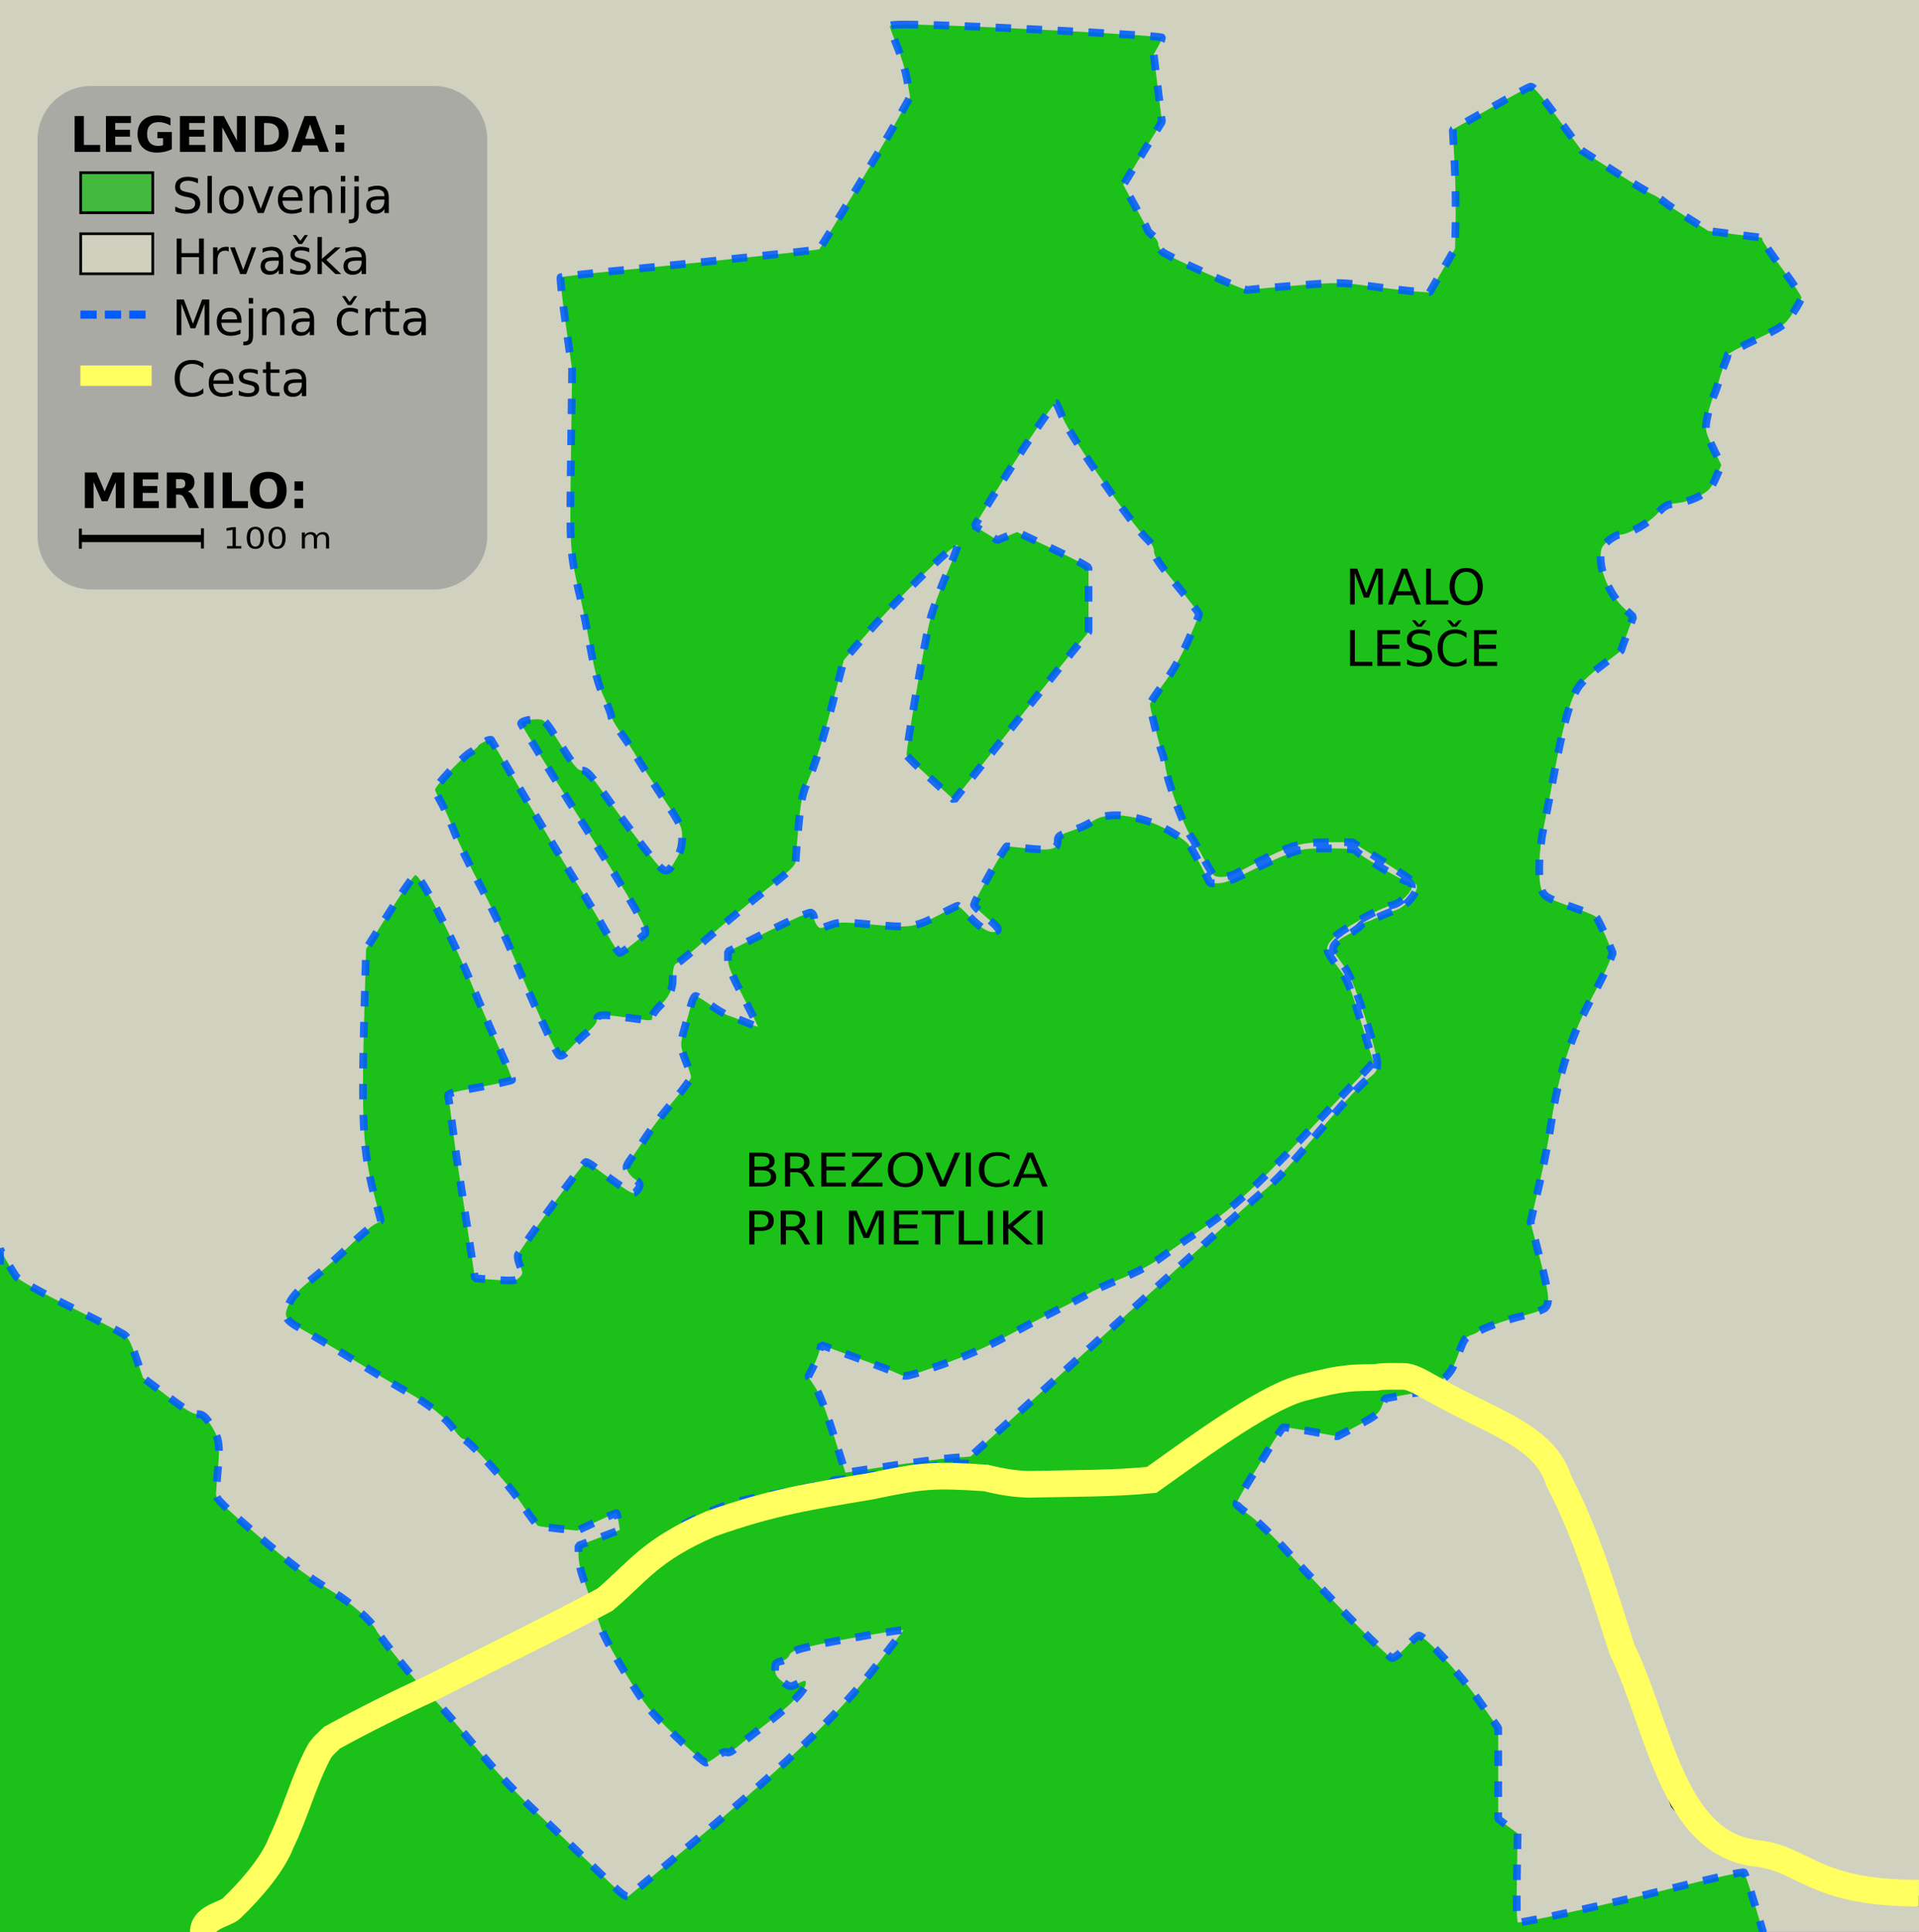 <?xml version="1.0" encoding="UTF-8" standalone="no"?>
<!-- Created with Inkscape (http://www.inkscape.org/) -->
<svg
   xmlns:dc="http://purl.org/dc/elements/1.1/"
   xmlns:cc="http://creativecommons.org/ns#"
   xmlns:rdf="http://www.w3.org/1999/02/22-rdf-syntax-ns#"
   xmlns:svg="http://www.w3.org/2000/svg"
   xmlns="http://www.w3.org/2000/svg"
   xmlns:sodipodi="http://sodipodi.sourceforge.net/DTD/sodipodi-0.dtd"
   xmlns:inkscape="http://www.inkscape.org/namespaces/inkscape"
   width="943.214"
   height="949.721"
   id="svg3610"
   sodipodi:version="0.32"
   inkscape:version="0.46"
   sodipodi:docname="slo-hr meja-i.svg"
   inkscape:output_extension="org.inkscape.output.svg.inkscape"
   version="1.0">
  <rect width="100%" height="100%" fill="#333333" stroke="none"/>
  <defs
     id="defs3612">
    <inkscape:perspective
       sodipodi:type="inkscape:persp3d"
       inkscape:vp_x="0 : 526.18109 : 1"
       inkscape:vp_y="0 : 1000 : 0"
       inkscape:vp_z="744.09448 : 526.18109 : 1"
       inkscape:persp3d-origin="372.04724 : 350.78739 : 1"
       id="perspective3618" />
  </defs>
  <sodipodi:namedview
     id="base"
     pagecolor="#ffffff"
     bordercolor="#666666"
     borderopacity="1.0"
     gridtolerance="10000"
     guidetolerance="10"
     objecttolerance="10"
     inkscape:pageopacity="0.0"
     inkscape:pageshadow="2"
     inkscape:zoom="0.7"
     inkscape:cx="311.84342"
     inkscape:cy="441.73433"
     inkscape:document-units="px"
     inkscape:current-layer="layer1"
     showgrid="false"
     inkscape:window-width="1280"
     inkscape:window-height="958"
     inkscape:window-x="-5"
     inkscape:window-y="-3" />
  <g
     inkscape:label="Layer 1"
     inkscape:groupmode="layer"
     id="layer1"
     transform="translate(104.954,-107.531)">
    <path
       style="opacity:1;fill:#d1d1c0;fill-opacity:1"
       d="M -104.954,107.531 L -104.954,1057.131 L -11.196,1057.131 L -8.521,1055.147 C -6.097,1053.347 -0.736,1049.774 3.403,1047.214 C 14.928,1040.083 17.927,1035.439 36.03,996.779 C 44.675,978.317 52.492,962.458 53.397,961.551 C 55.214,959.727 82.682,945.849 143.348,916.059 C 170.834,902.561 184.524,895.278 187.144,892.793 C 189.24,890.805 191.325,889.178 191.769,889.173 C 192.566,889.164 202.017,880.982 218.638,865.939 C 226.036,859.243 229.041,857.356 240.724,851.992 C 253.811,845.984 255.025,845.655 278.983,841.131 C 292.591,838.561 303.874,836.052 304.058,835.59 C 304.243,835.128 305.376,834.77 306.575,834.771 C 307.775,834.773 314.636,833.857 321.835,832.757 C 371.491,825.164 370.187,825.22 382.62,830.616 L 391.65,834.52 L 425.724,833.512 L 459.766,832.473 L 487.799,813.458 C 512.368,796.756 517.107,793.899 526.467,790.381 C 542.925,784.196 546.883,783.429 568.815,782.196 C 589.045,781.059 589.289,781.087 592.192,783.235 C 593.805,784.428 595.666,785.407 596.345,785.407 C 597.024,785.407 598.505,786.231 599.648,787.265 C 600.792,788.299 611.625,794.294 623.717,800.582 C 645.647,811.985 645.741,812.058 653.544,820.636 C 661.352,829.22 661.378,829.281 673.459,856.935 C 684.315,881.784 687.365,890.167 702.94,938.474 C 722.231,998.31 719.274,991.968 733.742,1005.405 L 739.908,1011.135 L 804.469,1029.741 C 817.537,1033.508 827.962,1036.468 838.26,1039.406 L 838.26,107.531 L -104.954,107.531 z M 582.061,786.572 C 579.095,786.61 574.774,786.855 567.903,787.265 C 548.197,788.44 542.855,789.527 527.725,795.293 C 519.803,798.312 513.281,802.244 489.719,818.243 L 461.276,837.542 L 433.338,838.297 C 389.162,839.447 389.829,839.454 384.256,837.353 C 377.59,834.84 376.253,834.36 369.343,832.19 L 363.46,830.332 L 310.445,840.218 L 257.4,850.072 L 243.808,856.242 L 230.216,862.413 L 211.873,878.847 C 201.782,887.889 192.947,896.13 192.241,897.138 C 190.57,899.522 184.405,903.272 182.141,903.277 C 180.299,903.281 119.848,933.164 118.965,934.507 C 118.688,934.928 105.096,941.934 88.761,950.091 C 72.425,958.248 58.128,965.82 56.952,966.903 C 55.777,967.985 47.931,983.442 39.522,1001.281 C 21.7,1039.089 18.835,1043.374 5.668,1051.873 C 2.258,1054.075 -0.68,1056.078 -2.04,1057.131 L 838.26,1057.131 L 838.26,1044.695 C 829.369,1042.089 818.453,1038.94 804.029,1034.778 L 737.486,1015.606 L 727.386,1006.539 C 721.829,1001.552 716.853,996.565 716.311,995.457 C 715.77,994.349 707.323,968.643 697.528,938.348 C 681.543,888.908 678.55,880.633 668.331,857.565 C 657.181,832.396 657.515,832.669 650.209,824.76 C 642.899,816.847 642.295,816.453 620.099,804.895 C 607.64,798.407 596.464,791.823 596.188,791.452 C 595.911,791.081 593.62,789.727 591.059,788.461 C 588.177,787.037 587.005,786.509 582.061,786.572 z"
       id="path2483" />
    <path
       style="opacity:0.869;fill:#00bf00;fill-opacity:1;stroke:#005cff;stroke-width:3.807;stroke-linejoin:bevel;stroke-miterlimit:4;stroke-dasharray:7.614, 7.614;stroke-dashoffset:0;stroke-opacity:1"
       d="M 340.618,119.589 C 334.735,119.578 332.406,119.842 332.406,120.376 C 332.406,121.011 334.045,125.485 336.024,130.326 C 338.004,135.167 340.243,142.769 340.995,147.203 L 342.348,155.263 L 334.734,168.865 C 329.276,178.593 303.174,221.75 297.735,230.043 C 297.512,230.382 234.723,237.05 201.208,240.308 C 184.69,241.913 170.921,243.508 170.595,243.834 C 170.268,244.161 171.391,254.522 173.112,266.851 L 176.258,289.269 L 175.66,332.374 C 175.026,378.733 175.053,379.191 180.946,404.131 C 181.731,407.456 183.695,417.431 185.319,426.297 C 187.547,438.459 189.174,444.323 191.895,450.164 C 193.879,454.422 195.481,458.65 195.481,459.578 C 195.481,460.507 197.689,464.274 200.358,467.954 C 203.027,471.633 206.504,476.927 208.098,479.698 C 209.692,482.469 215.376,491.31 220.714,499.346 C 230.136,513.526 230.397,514.118 230.31,519.497 C 230.244,523.632 229.505,526.236 227.416,529.793 C 222.431,538.28 222.338,538.24 210.458,522.709 C 204.652,515.12 196.289,503.822 191.895,497.614 C 185.219,488.183 183.484,486.319 181.26,486.279 C 178.966,486.238 177.51,484.508 170.689,473.684 C 163.04,461.546 162.644,461.117 159.237,461.09 C 154.77,461.055 151.182,462.015 151.182,463.231 C 151.182,463.748 164.381,485.09 180.505,510.649 C 208.15,554.469 214.047,564.971 211.968,566.726 C 205.38,572.287 200.55,575.92 199.697,575.92 C 199.118,575.92 196.184,571.5 193.185,566.097 C 190.185,560.694 183.388,549.335 178.051,540.876 C 172.714,532.417 161.225,513.374 152.535,498.559 C 143.846,483.743 136.616,471.442 136.458,471.228 C 135.972,470.573 130.04,473.338 130.04,474.22 C 130.04,474.675 128.242,476.119 126.044,477.431 C 122.112,479.778 108.897,493.878 108.897,495.725 C 108.897,496.245 110.229,499.014 111.854,501.896 C 113.48,504.778 116.431,511.313 118.398,516.411 C 120.366,521.51 125.998,533.239 130.92,542.482 C 135.843,551.725 143.066,567.004 146.966,576.424 C 155.471,596.964 167.981,624.279 169.714,626.078 C 170.719,627.122 171.867,626.441 175.566,622.552 C 178.086,619.901 181.995,616.229 184.281,614.397 C 186.625,612.518 188.434,610.198 188.434,609.076 C 188.434,606.073 190.197,605.888 202.435,607.596 C 216.281,609.528 215.617,609.538 215.617,607.344 C 215.617,606.344 217.25,603.964 219.236,602.054 C 224.069,597.405 225.685,594.032 225.685,588.641 C 225.685,583.602 226.46,580.958 227.888,580.958 C 228.414,580.958 234.351,576.061 241.102,570.096 C 247.853,564.13 260.735,553.43 269.733,546.323 C 283.458,535.483 286.099,532.986 286.125,530.738 C 286.142,529.264 286.794,521.464 287.541,513.42 C 288.795,499.905 289.224,498.03 293.235,488.735 C 295.814,482.76 300.044,469.207 303.681,455.328 L 309.816,431.933 L 319.318,421.071 C 336.398,401.496 362.888,375.416 365.693,375.416 C 366.139,375.416 363.806,381.65 360.502,389.269 C 357.198,396.889 353.405,407.431 352.07,412.695 C 349.485,422.894 340.19,476.738 340.681,478.691 C 340.841,479.33 346.176,484.536 352.511,490.278 L 364.026,500.731 L 366.763,497.268 C 384.348,475.087 422.629,427.166 425.881,423.275 L 430.066,418.268 L 430.066,402.368 L 430.066,386.467 L 427.014,384.578 C 425.32,383.547 417.394,379.64 409.426,375.888 L 394.954,369.055 L 390.108,371.07 L 385.263,373.054 L 379.631,369.528 L 374,366.033 L 382.494,352.336 C 397.532,328.181 413.331,304.819 414.083,305.61 C 414.484,306.033 415.93,309.232 417.323,312.695 C 421.054,321.962 451.365,365.553 459.137,372.834 C 461.266,374.828 462.283,376.728 462.283,378.69 C 462.283,380.908 464.919,384.816 473.358,395.063 C 479.449,402.46 484.433,408.919 484.433,409.421 C 484.433,409.922 481.913,415.95 478.833,422.834 C 475.106,431.162 471.063,438.219 466.751,443.898 C 463.186,448.593 460.27,453.038 460.27,453.785 C 460.27,455.692 465.189,475.242 466.279,477.683 C 466.774,478.791 467.474,481.721 467.821,484.201 C 468.974,492.46 477.501,515.404 480.94,519.497 C 481.639,520.328 484.088,524.608 486.415,529.037 C 488.742,533.467 491.181,537.442 491.827,537.854 C 493.921,539.187 499.049,538.682 502.618,536.783 C 528.81,522.849 532.769,521.512 547.893,521.512 L 559.754,521.512 L 575.202,531.147 C 583.704,536.444 590.99,541.601 591.374,542.639 C 592.45,545.552 586.069,553.277 581.369,554.762 C 579.282,555.421 575.212,557.056 572.339,558.383 C 569.466,559.709 566.706,560.807 566.204,560.807 C 565.702,560.807 564.427,561.748 563.372,562.917 C 562.317,564.085 559.344,566.126 556.734,567.451 C 551.775,569.967 549.283,573.057 550.535,575.165 C 550.94,575.846 553.051,578.841 555.223,581.808 C 558.245,585.935 560.685,591.732 565.606,606.462 C 569.47,618.028 572.024,627.421 572.024,629.983 C 572.024,633.908 571.64,634.555 567.053,638.075 C 564.313,640.178 556.003,648.987 548.585,657.659 C 527.269,682.577 522.681,687.507 514.637,694.215 C 510.484,697.678 476.734,728.167 439.599,761.973 L 372.08,823.466 L 363.082,824.127 C 358.133,824.506 344.298,826.291 332.343,828.095 L 310.603,831.401 L 304.751,812.729 C 300.856,800.306 297.768,792.401 295.564,789.114 L 292.26,784.171 L 294.399,780.046 C 295.567,777.775 297.008,774.279 297.609,772.269 L 298.678,768.617 L 316.297,775.009 C 325.988,778.524 335.316,782.1 337,782.975 C 339.975,784.52 340.556,784.386 357.639,778.378 C 369.743,774.12 379.767,769.76 389.825,764.335 C 397.859,760.002 409.412,753.989 415.499,750.985 C 421.585,747.98 428.128,744.531 430.066,743.333 C 432.004,742.136 439.202,738.847 446.049,736.029 C 454.005,732.754 461.09,729.02 465.681,725.638 C 469.632,722.728 477.159,717.457 482.419,713.957 C 500.21,702.119 509.841,693.429 537.762,663.956 C 552.927,647.948 566.408,633.685 567.714,632.25 L 570.105,629.636 L 563.907,609.579 C 558.117,590.781 557.379,589.064 552.203,582.281 C 546.44,574.729 546.186,573.387 549.686,569.371 C 553.875,564.566 572.8,553.802 579.701,552.306 C 583.576,551.465 589.471,545.558 588.983,543.017 C 588.786,541.995 587.724,541.017 586.623,540.813 C 583.984,540.325 562.709,527.569 561.673,525.857 C 561.074,524.867 557.586,524.535 548.05,524.535 C 536.207,524.535 534.662,524.77 527.348,527.589 C 522.996,529.266 514.585,533.12 508.659,536.153 C 500.907,540.121 496.74,541.663 493.84,541.663 L 489.813,541.663 L 484.622,531.745 C 479.593,522.123 479.234,521.683 471.974,517.198 C 457.898,508.506 440.264,505.674 432.614,510.87 C 430.629,512.218 426.853,514.073 424.245,514.994 C 415.184,518.197 414.964,518.328 414.964,521.008 C 414.964,524.95 411.424,525.811 400.271,524.566 C 395.122,523.992 390.477,523.527 389.951,523.527 C 388.944,523.527 373.661,550.754 373.779,552.337 C 373.817,552.843 376.494,555.517 379.757,558.288 C 386.084,563.66 386.663,564.543 384.256,565.467 C 381.618,566.48 377.001,563.801 371.671,558.162 C 368.844,555.17 366.221,552.747 365.819,552.747 C 365.417,552.747 362.075,554.348 358.394,556.304 C 344.928,563.46 343.124,563.748 324.415,562.035 C 308.872,560.612 307.607,560.623 302.894,562.318 C 298.054,564.06 297.852,564.084 296.539,562.287 C 295.792,561.264 295.155,559.591 295.155,558.572 C 295.155,557.552 294.486,556.439 293.644,556.116 C 292.779,555.783 283.591,559.803 272.502,565.373 L 252.869,575.228 L 252.869,579.258 C 252.869,582.325 254.711,586.765 260.451,597.741 C 264.606,605.683 267.763,612.193 267.468,612.193 C 267.172,612.193 264.342,611.118 261.175,609.8 C 258.008,608.481 254.253,607.04 252.869,606.62 C 251.485,606.199 247.578,603.873 244.185,601.456 C 240.793,599.039 237.55,597.079 236.949,597.079 C 236.349,597.079 235.345,599.006 234.747,601.361 C 234.148,603.717 232.779,608.662 231.695,612.35 C 229.189,620.877 229.2,621.585 232.23,629.321 C 233.614,632.856 234.747,636.318 234.747,637.035 C 234.747,637.753 230.659,643.223 225.654,649.189 C 220.649,655.155 214.873,662.699 212.817,665.94 C 210.762,669.181 207.56,673.88 205.707,676.393 C 202.695,680.478 202.495,681.228 203.63,683.352 C 204.329,684.659 205.956,686.408 207.248,687.256 C 210.025,689.077 210.188,690.47 207.941,692.955 C 206.362,694.701 205.925,694.519 198.124,689.082 C 193.634,685.953 188.678,682.349 187.112,681.053 C 185.547,679.758 183.712,678.692 183.022,678.692 C 181.876,678.692 150.874,721.081 149.609,724.379 C 149.308,725.164 149.766,727.526 150.647,729.637 C 152.157,733.253 152.164,733.598 150.364,735.399 C 148.64,737.124 147.478,737.234 138.471,736.595 L 128.498,735.871 L 124.691,710.556 C 122.598,696.626 120.451,682.747 119.94,679.699 C 119.429,676.652 118.33,668.49 117.486,661.563 C 116.642,654.636 115.689,648.031 115.378,646.891 C 114.847,644.946 115.789,644.627 130.543,641.916 C 139.189,640.327 146.471,638.721 146.715,638.326 C 146.958,637.932 144.391,631.532 141.02,624.126 C 137.648,616.72 131.804,603.178 128.026,594.025 C 117.138,567.647 101.828,537.684 99.206,537.633 C 98.569,537.621 92.864,545.81 86.527,555.801 L 74.98,573.968 L 74.131,604.416 C 72.608,658.187 73.424,673.641 78.976,694.939 L 82.311,707.659 L 79.039,709.423 C 77.249,710.387 71.787,715.098 66.894,719.876 C 62.002,724.654 53.867,731.869 48.803,735.903 C 42.188,741.172 39,744.495 37.445,747.71 C 34.117,754.591 34.804,756.168 43.266,760.808 C 47.308,763.025 58.587,769.688 68.31,775.638 C 78.034,781.589 90.118,788.828 95.179,791.696 C 105.936,797.792 114.124,804.375 118.367,810.399 C 120.03,812.761 121.9,814.713 122.551,814.713 C 124.933,814.713 144.837,836.715 151.56,846.797 C 155.359,852.495 158.984,857.35 159.614,857.566 C 160.245,857.782 164.813,858.397 169.777,858.92 L 178.806,859.864 L 188.308,855.425 C 193.538,852.979 197.961,851.105 198.124,851.268 C 198.287,851.431 198.72,853.355 199.068,855.551 L 199.697,859.549 L 189.535,863.391 L 179.373,867.264 L 179.373,871.672 C 179.373,875.859 180.478,880.203 184.061,890.091 L 185.665,894.468 L 188.371,891.854 C 189.862,890.425 191.418,889.273 191.832,889.273 C 192.579,889.273 202.266,880.856 218.638,866.036 C 226.036,859.339 229.041,857.452 240.725,852.087 C 253.811,846.078 255.025,845.749 278.983,841.224 C 292.591,838.654 303.874,836.145 304.058,835.683 C 304.243,835.22 305.376,834.862 306.575,834.864 C 307.775,834.866 314.636,833.95 321.835,832.849 C 371.491,825.255 370.187,825.311 382.62,830.708 L 391.65,834.612 L 425.724,833.605 L 459.766,832.566 L 487.799,813.548 C 512.368,796.844 517.107,793.987 526.467,790.468 C 542.925,784.282 546.883,783.515 568.815,782.282 C 589.045,781.145 589.289,781.173 592.192,783.321 C 593.805,784.514 595.674,785.494 596.345,785.494 C 597.016,785.494 598.292,786.141 599.176,786.942 C 600.597,788.228 601.215,788.024 604.714,785.084 C 607.828,782.468 609.356,779.949 611.793,773.308 C 614.464,766.03 615.285,764.732 617.865,763.862 C 619.512,763.307 621.081,762.598 621.358,762.288 C 622.721,760.761 634.998,756.32 643.507,754.291 C 648.93,752.997 653.765,751.257 654.645,750.26 C 656.941,747.658 656.409,743.279 651.624,724.851 L 647.314,708.195 L 651.404,690.657 C 653.661,681.016 656.477,666.576 657.634,658.541 C 660.709,637.185 667.018,617.401 676.322,600.102 C 680.346,592.621 684.565,584.135 685.698,581.242 L 687.775,575.983 L 684.22,567.64 C 682.264,563.052 680.13,558.8 679.469,558.194 C 678.808,557.588 675.297,556.058 671.697,554.793 C 655.839,549.219 654.587,548.594 653.072,545.662 C 650.876,541.413 651.168,526.766 653.669,514.806 C 654.812,509.341 657.249,496.726 659.112,486.751 C 663.868,461.3 667.364,449.456 671.666,444.119 C 673.574,441.751 678.898,437.061 683.496,433.697 C 688.094,430.332 691.833,427.422 691.833,427.242 C 691.833,427.062 693.18,423.293 694.822,418.835 L 697.811,410.712 L 693.186,406.398 C 686.991,400.649 681.765,389.512 681.765,381.996 C 681.765,377.097 682.113,376.341 685.352,373.495 C 687.31,371.775 689.915,370.378 691.141,370.378 C 695.256,370.376 705.355,364.728 709.547,360.082 C 713.256,355.971 714.201,355.456 719.615,354.792 C 723.261,354.345 727.576,352.929 730.721,351.14 C 735.122,348.636 736.257,347.323 738.492,342.166 L 741.104,336.121 L 737.076,327.808 C 733.702,320.845 733.168,318.839 733.679,315.466 C 734.417,310.592 735.854,305.431 737.643,301.36 C 738.373,299.697 739.516,296.297 740.191,293.803 C 740.867,291.309 742.073,287.835 742.834,286.089 C 743.595,284.343 744.187,282.481 744.187,281.964 C 744.187,281.447 750.417,278.05 758.03,274.407 C 771.497,267.964 771.99,267.604 776.153,261.561 C 778.506,258.144 780.432,254.654 780.432,253.784 C 780.432,252.913 776.128,246.439 770.867,239.395 C 765.607,232.35 761.303,226.048 761.303,225.415 C 761.303,224.781 761.002,224.281 760.61,224.281 C 760.219,224.281 754.223,223.537 747.302,222.644 L 734.717,221.038 L 725.121,214.961 C 719.836,211.63 714.166,207.8 712.536,206.428 C 710.906,205.057 708.43,203.497 707.03,202.965 C 705.63,202.432 697.264,197.371 688.436,191.724 L 672.39,181.46 L 660.717,165.591 C 651.933,153.657 648.62,149.86 647.251,150.162 C 646.252,150.383 637.263,155.19 627.272,160.868 L 609.087,171.195 L 609.937,186.907 C 610.401,195.543 610.659,208.727 610.503,216.189 L 610.22,229.76 L 603.959,240.528 L 597.698,251.296 L 591.154,250.824 C 587.554,250.567 577.645,249.424 569.13,248.274 C 553.857,246.211 553.344,246.196 531.375,247.927 C 519.125,248.893 508.818,249.877 508.439,250.1 C 507.228,250.811 467.891,233.159 466.059,231.082 C 465.09,229.984 464.297,228.248 464.297,227.241 C 464.297,226.234 463.164,224.521 461.78,223.431 C 460.396,222.341 459.263,221.224 459.263,220.912 C 459.263,220.6 456.558,215.391 453.222,209.357 L 447.15,198.399 L 456.651,182.877 L 466.153,167.354 L 464.14,150.823 L 462.094,134.293 L 464.297,130.357 C 465.516,128.186 466.315,126.205 466.059,125.949 C 465.179,125.069 388.763,120.896 355.311,119.904 C 348.957,119.715 344.148,119.596 340.618,119.589 z M -104.954,721.482 L -104.954,1057.252 L -11.196,1057.252 L -8.521,1055.268 C -6.097,1053.467 -0.736,1049.895 3.403,1047.334 C 14.92,1040.207 17.939,1035.554 36.061,996.893 C 44.716,978.428 52.284,962.736 52.862,962.006 C 53.44,961.276 64.734,955.219 77.969,948.561 C 99.92,937.519 101.886,936.303 100.559,934.77 C 91.84,924.701 81.18,911.238 79.7,908.416 C 77.364,903.963 67.627,895.403 58.809,890.06 C 45.057,881.728 39.806,877.748 20.707,861.376 C 4.475,847.461 1.204,844.205 1.232,842.012 C 1.251,840.562 1.68,834.637 2.208,828.819 C 3.286,816.925 2.679,813.817 -2.04,806.904 C -4.383,803.472 -5.54,802.622 -7.955,802.622 C -10.186,802.622 -14.043,800.301 -22.805,793.68 L -34.635,784.738 L -38.033,774.914 C -40.8,766.88 -41.954,764.768 -44.514,763.138 C -46.232,762.044 -58.078,755.989 -70.817,749.694 C -84.149,743.104 -95.072,737.06 -96.585,735.43 C -97.84,734.077 -101.396,728.102 -104.954,721.482 z M 586.623,786.281 L 567.997,787.383 C 548.143,788.542 542.941,789.581 527.725,795.38 C 519.803,798.4 513.281,802.333 489.719,818.334 L 461.276,837.635 L 433.338,838.391 C 389.162,839.541 389.829,839.547 384.256,837.446 C 377.59,834.932 376.253,834.453 369.343,832.282 L 363.46,830.425 L 310.445,840.311 L 257.4,850.166 L 243.808,856.338 L 230.216,862.509 L 212.094,878.819 C 202.126,887.79 192.688,896.557 191.108,898.278 L 188.245,901.395 L 190.573,908.038 C 191.86,911.685 197.478,921.988 203.032,930.96 C 212.425,946.133 214.084,948.209 226.818,960.589 C 234.348,967.91 241.176,973.908 242.014,973.908 C 242.853,973.908 245.27,972.55 247.363,970.885 C 249.821,968.93 251.551,968.183 252.271,968.775 C 252.996,969.372 254.78,968.461 257.4,966.194 C 259.615,964.277 266.741,958.624 273.225,953.631 C 284.264,945.13 291.127,937.934 291.127,934.896 C 291.127,933.227 290.915,933.257 286.754,935.243 C 283.379,936.853 283.23,936.823 279.675,934.109 C 276.795,931.911 276.025,930.638 276.025,928.001 C 276.025,925.109 276.431,924.591 279.109,924.002 C 280.962,923.595 282.536,922.437 283.042,921.105 C 283.75,919.24 285.821,918.469 296.161,916.099 C 306.198,913.798 338.627,908.254 339.108,908.763 C 339.179,908.838 333.617,916.174 326.743,925.041 C 306.216,951.518 280.704,975.806 224.175,1022.806 C 214.207,1031.094 205.289,1038.514 204.322,1039.273 C 202.742,1040.515 201.018,1039.123 187.207,1025.608 C 178.761,1017.344 165.561,1004.723 157.884,997.554 C 149.815,990.019 138.471,977.909 130.983,968.87 C 123.859,960.27 115.533,950.527 112.483,947.207 L 106.915,941.162 L 83.601,952.749 C 70.768,959.116 59.052,965.33 57.581,966.54 C 55.795,968.011 49.841,979.539 39.585,1001.301 C 21.701,1039.246 18.843,1043.489 5.668,1051.994 C 2.258,1054.196 -0.68,1056.199 -2.04,1057.252 L 761.649,1057.252 L 757.559,1043.681 C 755.1,1035.508 752.712,1028.4 752.241,1027.907 C 751.746,1027.389 736.572,1030.733 716.311,1035.81 C 687.155,1043.116 644.913,1052.498 641.179,1052.498 C 640.579,1052.498 640.37,1044.165 640.613,1030.583 L 640.99,1008.7 L 636.208,1005.174 L 631.426,1001.616 L 631.426,979.229 L 631.426,956.842 L 621.609,942.957 C 612.46,930.008 595.256,911.439 592.412,911.439 C 591.832,911.439 589.092,913.933 586.308,916.98 C 583.525,920.028 580.381,922.522 579.324,922.522 C 577.397,922.522 551.032,895.749 527.725,870.129 C 521.424,863.202 513.294,855.328 509.666,852.654 C 506.038,849.98 502.924,847.389 502.744,846.892 C 502.564,846.395 505.313,841.346 508.848,835.651 C 512.382,829.956 517.42,821.796 520.048,817.515 C 522.677,813.234 525.216,809.49 525.68,809.203 C 526.144,808.916 532.342,809.779 539.461,811.123 L 552.392,813.548 L 562.554,808.132 C 571.479,803.351 572.893,802.211 574.227,798.812 L 575.737,794.939 L 585.994,793.05 L 596.25,791.193 L 591.437,788.737 L 586.623,786.281 z"
       id="path2481" />
    <path
       transform="scale(1.06,0.944)"
       style="font-size:23.69px;font-style:normal;font-variant:normal;font-weight:normal;font-stretch:normal;fill:#000000;fill-opacity:1;stroke:none;stroke-width:1px;stroke-linecap:butt;stroke-linejoin:miter;stroke-opacity:1;font-family:Sans;-inkscape-font-specification:Sans"
       d="M 250.8,723.281 L 250.8,729.737 L 254.624,729.737 C 255.906,729.737 256.854,729.473 257.468,728.946 C 258.09,728.411 258.4,727.597 258.4,726.503 C 258.4,725.402 258.09,724.591 257.468,724.072 C 256.854,723.545 255.906,723.281 254.624,723.281 L 250.8,723.281 M 250.8,716.035 L 250.8,721.346 L 254.329,721.346 C 255.493,721.346 256.359,721.129 256.925,720.696 C 257.5,720.256 257.787,719.587 257.787,718.69 C 257.787,717.801 257.5,717.136 256.925,716.696 C 256.359,716.255 255.493,716.035 254.329,716.035 L 250.8,716.035 M 248.416,714.075 L 254.506,714.075 C 256.323,714.075 257.724,714.453 258.707,715.208 C 259.691,715.964 260.183,717.038 260.183,718.43 C 260.183,719.508 259.931,720.366 259.427,721.003 C 258.924,721.641 258.184,722.038 257.208,722.195 C 258.381,722.447 259.29,722.974 259.935,723.777 C 260.588,724.571 260.914,725.567 260.914,726.763 C 260.914,728.336 260.379,729.552 259.309,730.41 C 258.239,731.267 256.717,731.696 254.742,731.696 L 248.416,731.696 L 248.416,714.075 M 273.342,723.435 C 273.853,723.608 274.349,723.977 274.829,724.544 C 275.317,725.11 275.805,725.889 276.292,726.881 L 278.712,731.696 L 276.151,731.696 L 273.897,727.176 C 273.314,725.996 272.748,725.213 272.197,724.827 C 271.654,724.442 270.911,724.249 269.967,724.249 L 267.37,724.249 L 267.37,731.696 L 264.986,731.696 L 264.986,714.075 L 270.368,714.075 C 272.382,714.075 273.885,714.496 274.876,715.338 C 275.868,716.18 276.363,717.451 276.363,719.15 C 276.363,720.26 276.104,721.18 275.584,721.912 C 275.073,722.644 274.325,723.151 273.342,723.435 M 267.37,716.035 L 267.37,722.29 L 270.368,722.29 C 271.517,722.29 272.382,722.026 272.964,721.499 C 273.554,720.964 273.849,720.181 273.849,719.15 C 273.849,718.12 273.554,717.345 272.964,716.825 C 272.382,716.298 271.517,716.035 270.368,716.035 L 267.37,716.035 M 281.792,714.075 L 292.934,714.075 L 292.934,716.082 L 284.176,716.082 L 284.176,721.298 L 292.568,721.298 L 292.568,723.305 L 284.176,723.305 L 284.176,729.69 L 293.146,729.69 L 293.146,731.696 L 281.792,731.696 L 281.792,714.075 M 296.073,714.075 L 309.917,714.075 L 309.917,715.893 L 298.776,729.69 L 310.188,729.69 L 310.188,731.696 L 295.801,731.696 L 295.801,729.879 L 306.943,716.082 L 296.073,716.082 L 296.073,714.075 M 320.81,715.692 C 319.079,715.692 317.702,716.338 316.679,717.628 C 315.664,718.918 315.157,720.677 315.157,722.903 C 315.157,725.122 315.664,726.877 316.679,728.167 C 317.702,729.458 319.079,730.103 320.81,730.103 C 322.541,730.103 323.91,729.458 324.917,728.167 C 325.932,726.877 326.44,725.122 326.44,722.903 C 326.44,720.677 325.932,718.918 324.917,717.628 C 323.91,716.338 322.541,715.692 320.81,715.692 M 320.81,713.757 C 323.281,713.757 325.256,714.587 326.735,716.247 C 328.214,717.899 328.954,720.118 328.954,722.903 C 328.954,725.681 328.214,727.9 326.735,729.56 C 325.256,731.212 323.281,732.038 320.81,732.038 C 318.332,732.038 316.349,731.212 314.862,729.56 C 313.383,727.908 312.643,725.689 312.643,722.903 C 312.643,720.118 313.383,717.899 314.862,716.247 C 316.349,714.587 318.332,713.757 320.81,713.757 M 336.802,731.696 L 330.075,714.075 L 332.565,714.075 L 338.148,728.911 L 343.742,714.075 L 346.22,714.075 L 339.505,731.696 L 336.802,731.696 M 348.781,714.075 L 351.165,714.075 L 351.165,731.696 L 348.781,731.696 L 348.781,714.075 M 369.105,715.433 L 369.105,717.947 C 368.302,717.199 367.444,716.64 366.532,716.271 C 365.627,715.901 364.663,715.716 363.64,715.716 C 361.626,715.716 360.084,716.334 359.014,717.569 C 357.944,718.796 357.409,720.575 357.409,722.903 C 357.409,725.225 357.944,727.003 359.014,728.238 C 360.084,729.465 361.626,730.079 363.64,730.079 C 364.663,730.079 365.627,729.894 366.532,729.524 C 367.444,729.155 368.302,728.596 369.105,727.849 L 369.105,730.339 C 368.27,730.905 367.385,731.33 366.449,731.613 C 365.521,731.897 364.537,732.038 363.498,732.038 C 360.831,732.038 358.73,731.224 357.196,729.595 C 355.662,727.959 354.895,725.728 354.895,722.903 C 354.895,720.071 355.662,717.84 357.196,716.212 C 358.73,714.575 360.831,713.757 363.498,713.757 C 364.553,713.757 365.544,713.898 366.473,714.182 C 367.409,714.457 368.286,714.874 369.105,715.433 M 378.7,716.424 L 375.466,725.193 L 381.945,725.193 L 378.7,716.424 M 377.354,714.075 L 380.057,714.075 L 386.772,731.696 L 384.294,731.696 L 382.689,727.176 L 374.746,727.176 L 373.141,731.696 L 370.627,731.696 L 377.354,714.075 M 250.8,746.248 L 250.8,752.869 L 253.798,752.869 C 254.907,752.869 255.765,752.582 256.37,752.008 C 256.976,751.433 257.279,750.615 257.279,749.553 C 257.279,748.498 256.976,747.684 256.37,747.11 C 255.765,746.535 254.907,746.248 253.798,746.248 L 250.8,746.248 M 248.416,744.289 L 253.798,744.289 C 255.773,744.289 257.264,744.737 258.271,745.634 C 259.286,746.523 259.793,747.83 259.793,749.553 C 259.793,751.292 259.286,752.606 258.271,753.495 C 257.264,754.384 255.773,754.828 253.798,754.828 L 250.8,754.828 L 250.8,761.91 L 248.416,761.91 L 248.416,744.289 M 271.359,753.648 C 271.871,753.821 272.366,754.191 272.846,754.757 C 273.334,755.324 273.822,756.103 274.31,757.094 L 276.729,761.91 L 274.168,761.91 L 271.914,757.389 C 271.332,756.209 270.765,755.426 270.214,755.041 C 269.671,754.655 268.928,754.462 267.984,754.462 L 265.387,754.462 L 265.387,761.91 L 263.003,761.91 L 263.003,744.289 L 268.385,744.289 C 270.399,744.289 271.902,744.71 272.893,745.552 C 273.885,746.394 274.381,747.664 274.381,749.364 C 274.381,750.473 274.121,751.394 273.602,752.126 C 273.09,752.857 272.343,753.365 271.359,753.648 M 265.387,746.248 L 265.387,752.503 L 268.385,752.503 C 269.534,752.503 270.399,752.24 270.982,751.712 C 271.572,751.177 271.867,750.395 271.867,749.364 C 271.867,748.333 271.572,747.558 270.982,747.039 C 270.399,746.512 269.534,746.248 268.385,746.248 L 265.387,746.248 M 279.81,744.289 L 282.194,744.289 L 282.194,761.91 L 279.81,761.91 L 279.81,744.289 M 294.633,744.289 L 298.185,744.289 L 302.682,756.28 L 307.202,744.289 L 310.755,744.289 L 310.755,761.91 L 308.43,761.91 L 308.43,746.437 L 303.886,758.522 L 301.49,758.522 L 296.946,746.437 L 296.946,761.91 L 294.633,761.91 L 294.633,744.289 M 315.499,744.289 L 326.64,744.289 L 326.64,746.295 L 317.883,746.295 L 317.883,751.512 L 326.275,751.512 L 326.275,753.518 L 317.883,753.518 L 317.883,759.903 L 326.853,759.903 L 326.853,761.91 L 315.499,761.91 L 315.499,744.289 M 328.352,744.289 L 343.258,744.289 L 343.258,746.295 L 337.003,746.295 L 337.003,761.91 L 334.607,761.91 L 334.607,746.295 L 328.352,746.295 L 328.352,744.289 M 345.571,744.289 L 347.955,744.289 L 347.955,759.903 L 356.535,759.903 L 356.535,761.91 L 345.571,761.91 L 345.571,744.289 M 359.025,744.289 L 361.41,744.289 L 361.41,761.91 L 359.025,761.91 L 359.025,744.289 M 366.154,744.289 L 368.538,744.289 L 368.538,751.736 L 376.445,744.289 L 379.514,744.289 L 370.769,752.503 L 380.14,761.91 L 377,761.91 L 368.538,753.424 L 368.538,761.91 L 366.154,761.91 L 366.154,744.289 M 382.016,744.289 L 384.4,744.289 L 384.4,761.91 L 382.016,761.91 L 382.016,744.289"
       id="text3322" />
    <path
       style="font-size:24.171px;font-style:normal;font-variant:normal;font-weight:normal;font-stretch:normal;fill:#000000;fill-opacity:1;stroke:none;stroke-width:1px;stroke-linecap:butt;stroke-linejoin:miter;stroke-opacity:1;font-family:Sans;-inkscape-font-specification:Sans"
       d="M 558.592,387.013 L 562.143,387.013 L 566.638,399.007 L 571.157,387.013 L 574.708,387.013 L 574.708,404.639 L 572.384,404.639 L 572.384,389.161 L 567.841,401.25 L 565.446,401.25 L 560.904,389.161 L 560.904,404.639 L 558.592,404.639 L 558.592,387.013 M 585.339,389.362 L 582.106,398.134 L 588.583,398.134 L 585.339,389.362 M 583.994,387.013 L 586.695,387.013 L 593.409,404.639 L 590.931,404.639 L 589.326,400.117 L 581.386,400.117 L 579.781,404.639 L 577.268,404.639 L 583.994,387.013 M 595.969,387.013 L 598.352,387.013 L 598.352,402.632 L 606.93,402.632 L 606.93,404.639 L 595.969,404.639 L 595.969,387.013 M 615.72,388.63 C 613.989,388.63 612.613,389.275 611.59,390.566 C 610.575,391.857 610.068,393.616 610.068,395.843 C 610.068,398.063 610.575,399.818 611.59,401.109 C 612.613,402.399 613.989,403.045 615.72,403.045 C 617.45,403.045 618.819,402.399 619.825,401.109 C 620.84,399.818 621.347,398.063 621.347,395.843 C 621.347,393.616 620.84,391.857 619.825,390.566 C 618.819,389.275 617.45,388.63 615.72,388.63 M 615.72,386.694 C 618.189,386.694 620.164,387.524 621.642,389.185 C 623.121,390.838 623.86,393.057 623.86,395.843 C 623.86,398.622 623.121,400.841 621.642,402.502 C 620.164,404.155 618.189,404.981 615.72,404.981 C 613.242,404.981 611.26,404.155 609.773,402.502 C 608.294,400.849 607.555,398.629 607.555,395.843 C 607.555,393.057 608.294,390.838 609.773,389.185 C 611.26,387.524 613.242,386.694 615.72,386.694 M 558.592,417.236 L 560.975,417.236 L 560.975,432.855 L 569.552,432.855 L 569.552,434.862 L 558.592,434.862 L 558.592,417.236 M 572.042,417.236 L 583.179,417.236 L 583.179,419.242 L 574.425,419.242 L 574.425,424.461 L 582.814,424.461 L 582.814,426.468 L 574.425,426.468 L 574.425,432.855 L 583.392,432.855 L 583.392,434.862 L 572.042,434.862 L 572.042,417.236 M 597.892,417.814 L 597.892,420.14 C 596.988,419.707 596.134,419.384 595.332,419.172 C 594.53,418.959 593.755,418.853 593.008,418.853 C 591.71,418.853 590.707,419.105 589.999,419.608 C 589.299,420.112 588.949,420.828 588.949,421.757 C 588.949,422.536 589.181,423.127 589.645,423.528 C 590.117,423.922 591.006,424.24 592.311,424.484 L 593.751,424.779 C 595.528,425.118 596.838,425.716 597.68,426.574 C 598.529,427.424 598.954,428.565 598.954,429.998 C 598.954,431.706 598.38,433 597.231,433.882 C 596.091,434.763 594.415,435.204 592.205,435.204 C 591.371,435.204 590.483,435.11 589.539,434.921 C 588.603,434.732 587.631,434.452 586.625,434.082 L 586.625,431.627 C 587.592,432.17 588.54,432.579 589.468,432.855 C 590.396,433.13 591.309,433.268 592.205,433.268 C 593.566,433.268 594.616,433 595.355,432.465 C 596.095,431.93 596.464,431.166 596.464,430.175 C 596.464,429.309 596.197,428.632 595.662,428.144 C 595.135,427.656 594.266,427.29 593.055,427.046 L 591.604,426.763 C 589.826,426.409 588.54,425.854 587.745,425.098 C 586.951,424.343 586.554,423.292 586.554,421.946 C 586.554,420.388 587.1,419.16 588.194,418.263 C 589.295,417.365 590.809,416.917 592.736,416.917 C 593.562,416.917 594.404,416.992 595.261,417.141 C 596.118,417.291 596.995,417.515 597.892,417.814 M 591.533,415.559 L 589.043,412.419 L 590.683,412.419 L 592.642,414.52 L 594.6,412.419 L 596.24,412.419 L 593.751,415.559 L 591.533,415.559 M 615.861,418.593 L 615.861,421.108 C 615.059,420.36 614.201,419.801 613.289,419.431 C 612.384,419.061 611.421,418.877 610.398,418.877 C 608.385,418.877 606.843,419.494 605.773,420.73 C 604.704,421.958 604.169,423.737 604.169,426.066 C 604.169,428.388 604.704,430.167 605.773,431.403 C 606.843,432.63 608.385,433.244 610.398,433.244 C 611.421,433.244 612.384,433.059 613.289,432.689 C 614.201,432.319 615.059,431.761 615.861,431.013 L 615.861,433.504 C 615.027,434.071 614.142,434.496 613.206,434.779 C 612.278,435.062 611.295,435.204 610.257,435.204 C 607.59,435.204 605.49,434.389 603.956,432.76 C 602.423,431.123 601.656,428.892 601.656,426.066 C 601.656,423.233 602.423,421.002 603.956,419.372 C 605.49,417.735 607.59,416.917 610.257,416.917 C 611.311,416.917 612.302,417.058 613.23,417.342 C 614.166,417.617 615.043,418.034 615.861,418.593 M 608.782,415.559 L 606.293,412.419 L 607.933,412.419 L 609.891,414.52 L 611.85,412.419 L 613.49,412.419 L 611,415.559 L 608.782,415.559 M 619.566,417.236 L 630.704,417.236 L 630.704,419.242 L 621.949,419.242 L 621.949,424.461 L 630.338,424.461 L 630.338,426.468 L 621.949,426.468 L 621.949,432.855 L 630.916,432.855 L 630.916,434.862 L 619.566,434.862 L 619.566,417.236"
       id="text3340" />
    <path
       style="opacity:0.68;fill:#999999;fill-opacity:1;stroke:none;stroke-width:13;stroke-miterlimit:4;stroke-opacity:1"
       d="M -60.068,149.782 L 108.127,149.782 C 122.762,149.782 134.543,161.563 134.543,176.197 L 134.543,370.836 C 134.543,385.471 122.762,397.252 108.127,397.252 L -60.068,397.252 C -74.702,397.252 -86.484,385.471 -86.484,370.836 L -86.484,176.197 C -86.484,161.563 -74.702,149.782 -60.068,149.782 z"
       id="rect3352" />
    <path
       transform="scale(1,1)"
       style="font-size:24.171px;font-style:normal;font-variant:normal;font-weight:normal;font-stretch:normal;fill:#000000;fill-opacity:1;stroke:none;stroke-width:1px;stroke-linecap:butt;stroke-linejoin:miter;stroke-opacity:1;font-family:Sans;-inkscape-font-specification:Sans"
       d="M -68.261,164.574 L -63.717,164.574 L -63.717,178.76 L -55.738,178.76 L -55.738,182.194 L -68.261,182.194 L -68.261,164.574 M -52.871,164.574 L -40.608,164.574 L -40.608,168.008 L -48.327,168.008 L -48.327,171.289 L -41.068,171.289 L -41.068,174.724 L -48.327,174.724 L -48.327,178.76 L -40.348,178.76 L -40.348,182.194 L -52.871,182.194 L -52.871,164.574 M -20.509,180.884 C -21.642,181.435 -22.818,181.848 -24.038,182.124 C -25.257,182.399 -26.516,182.537 -27.815,182.537 C -30.749,182.537 -33.074,181.718 -34.79,180.082 C -36.505,178.437 -37.363,176.211 -37.363,173.402 C -37.363,170.561 -36.489,168.327 -34.742,166.698 C -32.996,165.07 -30.604,164.255 -27.567,164.255 C -26.394,164.255 -25.273,164.365 -24.203,164.586 C -23.125,164.806 -22.11,165.133 -21.158,165.565 L -21.158,169.212 C -22.142,168.653 -23.121,168.236 -24.097,167.961 C -25.065,167.686 -26.036,167.548 -27.012,167.548 C -28.822,167.548 -30.218,168.056 -31.202,169.07 C -32.177,170.078 -32.665,171.521 -32.665,173.402 C -32.665,175.267 -32.193,176.706 -31.249,177.721 C -30.305,178.736 -28.963,179.244 -27.225,179.244 C -26.752,179.244 -26.316,179.216 -25.914,179.161 C -25.505,179.098 -25.139,179.004 -24.817,178.878 L -24.817,175.455 L -27.59,175.455 L -27.59,172.41 L -20.509,172.41 L -20.509,180.884 M -16.52,164.574 L -4.258,164.574 L -4.258,168.008 L -11.976,168.008 L -11.976,171.289 L -4.718,171.289 L -4.718,174.724 L -11.976,174.724 L -11.976,178.76 L -3.998,178.76 L -3.998,182.194 L -16.52,182.194 L -16.52,164.574 M 0.003,164.574 L 5.078,164.574 L 11.487,176.659 L 11.487,164.574 L 15.794,164.574 L 15.794,182.194 L 10.719,182.194 L 4.311,170.109 L 4.311,182.194 L 0.003,182.194 L 0.003,164.574 M 24.799,168.008 L 24.799,178.76 L 26.428,178.76 C 28.285,178.76 29.701,178.3 30.677,177.379 C 31.66,176.459 32.152,175.121 32.152,173.366 C 32.152,171.62 31.664,170.29 30.689,169.377 C 29.713,168.465 28.293,168.008 26.428,168.008 L 24.799,168.008 M 20.256,164.574 L 25.047,164.574 C 27.722,164.574 29.713,164.767 31.019,165.152 C 32.333,165.53 33.458,166.175 34.394,167.088 C 35.221,167.882 35.834,168.799 36.236,169.838 C 36.637,170.876 36.837,172.053 36.838,173.366 C 36.837,174.696 36.637,175.884 36.236,176.931 C 35.834,177.969 35.221,178.886 34.394,179.681 C 33.45,180.593 32.317,181.242 30.995,181.628 C 29.674,182.006 27.691,182.194 25.047,182.194 L 20.256,182.194 L 20.256,164.574 M 51.012,178.984 L 43.907,178.984 L 42.786,182.194 L 38.218,182.194 L 44.745,164.574 L 50.162,164.574 L 56.689,182.194 L 52.121,182.194 L 51.012,178.984 M 45.04,175.715 L 49.867,175.715 L 47.459,168.705 L 45.04,175.715 M 59.97,168.976 L 64.23,168.976 L 64.23,173.543 L 59.97,173.543 L 59.97,168.976 M 59.97,177.627 L 64.23,177.627 L 64.23,182.194 L 59.97,182.194 L 59.97,177.627"
       id="text3354" />
    <path
       style="fill:#13c211;fill-opacity:0.682;stroke:#000000;stroke-width:1.32;stroke-miterlimit:4;stroke-opacity:1"
       d="M -65.297,192.412 L -29.867,192.412 L -29.867,212.092 L -65.297,212.092 L -65.297,192.412 z"
       id="rect3419" />
    <path
       style="fill:#e2e2cb;fill-opacity:0.682;stroke:#000000;stroke-width:1.32;stroke-miterlimit:4;stroke-opacity:1"
       d="M -65.297,222.412 L -29.867,222.412 L -29.867,242.092 L -65.297,242.092 L -65.297,222.412 z"
       id="rect3421" />
    <g
       transform="matrix(1.007,0,0,1.007,-111.414,124.511)"
       id="g3433"
       style="fill:#000000;fill-opacity:1;stroke:#005cff;stroke-opacity:1">
      <path
         style="fill:#000000;fill-opacity:1;fill-rule:evenodd;stroke:#005cff;stroke-width:3.977;stroke-linecap:butt;stroke-linejoin:miter;stroke-miterlimit:4;stroke-dasharray:7.953, 3.977;stroke-dashoffset:0;stroke-opacity:1"
         d="M 45.647,136.724 L 80.411,136.724"
         id="path3427" />
    </g>
    <path
       style="font-size:24px;font-style:normal;font-variant:normal;font-weight:normal;font-stretch:normal;fill:#000000;fill-opacity:1;stroke:none;stroke-width:1px;stroke-linecap:butt;stroke-linejoin:miter;stroke-opacity:1;font-family:Sans;-inkscape-font-specification:Sans"
       d="M -18.102,254.756 L -14.574,254.756 L -10.11,266.662 L -5.621,254.756 L -2.094,254.756 L -2.094,272.252 L -4.403,272.252 L -4.403,256.888 L -8.914,268.888 L -11.293,268.888 L -15.805,256.888 L -15.805,272.252 L -18.102,272.252 L -18.102,254.756 M 13.75,265.15 L 13.75,266.205 L 3.836,266.205 C 3.93,267.689 4.375,268.822 5.172,269.603 C 5.976,270.377 7.094,270.763 8.523,270.763 C 9.351,270.763 10.152,270.662 10.926,270.459 C 11.707,270.256 12.48,269.951 13.246,269.545 L 13.246,271.584 C 12.472,271.912 11.68,272.162 10.867,272.334 C 10.055,272.506 9.23,272.592 8.394,272.592 C 6.301,272.592 4.64,271.982 3.414,270.763 C 2.195,269.545 1.586,267.896 1.586,265.818 C 1.586,263.67 2.164,261.967 3.32,260.709 C 4.484,259.443 6.051,258.81 8.019,258.81 C 9.785,258.81 11.18,259.381 12.203,260.521 C 13.234,261.654 13.75,263.197 13.75,265.15 M 11.594,264.517 C 11.578,263.338 11.246,262.396 10.597,261.693 C 9.957,260.99 9.105,260.638 8.043,260.638 C 6.84,260.638 5.875,260.978 5.148,261.658 C 4.43,262.338 4.015,263.295 3.906,264.529 L 11.594,264.517 M 17.289,259.127 L 19.445,259.127 L 19.445,272.486 C 19.445,274.158 19.125,275.369 18.484,276.119 C 17.851,276.869 16.828,277.244 15.414,277.244 L 14.594,277.244 L 14.594,275.416 L 15.168,275.416 C 15.988,275.416 16.547,275.224 16.844,274.842 C 17.14,274.467 17.289,273.681 17.289,272.486 L 17.289,259.127 M 17.289,254.017 L 19.445,254.017 L 19.445,256.748 L 17.289,256.748 L 17.289,254.017 M 34.855,264.33 L 34.855,272.252 L 32.699,272.252 L 32.699,264.4 C 32.699,263.158 32.457,262.228 31.972,261.611 C 31.488,260.994 30.762,260.685 29.793,260.685 C 28.629,260.685 27.711,261.056 27.039,261.799 C 26.367,262.541 26.031,263.553 26.031,264.834 L 26.031,272.252 L 23.863,272.252 L 23.863,259.127 L 26.031,259.127 L 26.031,261.166 C 26.547,260.377 27.152,259.787 27.847,259.396 C 28.551,259.006 29.359,258.81 30.273,258.81 C 31.781,258.81 32.922,259.279 33.695,260.217 C 34.469,261.146 34.855,262.517 34.855,264.33 M 45.144,265.654 C 43.402,265.654 42.195,265.853 41.523,266.252 C 40.851,266.65 40.515,267.33 40.515,268.291 C 40.515,269.056 40.765,269.666 41.265,270.119 C 41.773,270.564 42.461,270.787 43.328,270.787 C 44.523,270.787 45.48,270.365 46.199,269.521 C 46.926,268.67 47.289,267.541 47.289,266.135 L 47.289,265.654 L 45.144,265.654 M 49.445,264.763 L 49.445,272.252 L 47.289,272.252 L 47.289,270.26 C 46.797,271.056 46.183,271.646 45.449,272.029 C 44.715,272.404 43.816,272.592 42.754,272.592 C 41.41,272.592 40.34,272.217 39.543,271.467 C 38.754,270.709 38.359,269.697 38.359,268.431 C 38.359,266.955 38.851,265.842 39.836,265.092 C 40.828,264.342 42.305,263.967 44.265,263.967 L 47.289,263.967 L 47.289,263.756 C 47.289,262.763 46.961,261.998 46.305,261.459 C 45.656,260.912 44.742,260.638 43.562,260.638 C 42.812,260.638 42.082,260.728 41.371,260.908 C 40.66,261.088 39.976,261.357 39.32,261.717 L 39.32,259.724 C 40.109,259.42 40.875,259.193 41.617,259.045 C 42.359,258.888 43.082,258.81 43.785,258.81 C 45.683,258.81 47.101,259.303 48.039,260.287 C 48.976,261.271 49.445,262.763 49.445,264.763 M 70.984,259.631 L 70.984,261.646 C 70.375,261.31 69.762,261.06 69.144,260.896 C 68.535,260.724 67.918,260.638 67.293,260.638 C 65.894,260.638 64.808,261.084 64.035,261.974 C 63.262,262.857 62.875,264.099 62.875,265.701 C 62.875,267.303 63.262,268.549 64.035,269.439 C 64.808,270.322 65.894,270.763 67.293,270.763 C 67.918,270.763 68.535,270.681 69.144,270.517 C 69.762,270.345 70.375,270.092 70.984,269.756 L 70.984,271.748 C 70.383,272.029 69.758,272.24 69.109,272.381 C 68.469,272.521 67.785,272.592 67.058,272.592 C 65.082,272.592 63.512,271.97 62.347,270.728 C 61.183,269.486 60.601,267.81 60.601,265.701 C 60.601,263.56 61.187,261.877 62.359,260.65 C 63.539,259.424 65.152,258.81 67.199,258.81 C 67.863,258.81 68.512,258.881 69.144,259.021 C 69.777,259.154 70.39,259.357 70.984,259.631 M 66.015,257.463 L 63.144,253.056 L 64.773,253.056 L 66.883,255.928 L 68.992,253.056 L 70.621,253.056 L 67.75,257.463 L 66.015,257.463 M 82.363,261.142 C 82.121,261.002 81.855,260.9 81.566,260.838 C 81.285,260.767 80.972,260.732 80.629,260.732 C 79.41,260.732 78.472,261.131 77.816,261.928 C 77.168,262.717 76.844,263.853 76.844,265.338 L 76.844,272.252 L 74.676,272.252 L 74.676,259.127 L 76.844,259.127 L 76.844,261.166 C 77.297,260.369 77.887,259.779 78.613,259.396 C 79.34,259.006 80.222,258.81 81.262,258.81 C 81.41,258.81 81.574,258.822 81.754,258.845 C 81.933,258.861 82.133,258.888 82.351,258.928 L 82.363,261.142 M 86.781,255.4 L 86.781,259.127 L 91.222,259.127 L 91.222,260.803 L 86.781,260.803 L 86.781,267.928 C 86.781,268.998 86.926,269.685 87.215,269.99 C 87.512,270.295 88.109,270.447 89.008,270.447 L 91.222,270.447 L 91.222,272.252 L 89.008,272.252 C 87.344,272.252 86.195,271.943 85.562,271.326 C 84.93,270.701 84.613,269.568 84.613,267.928 L 84.613,260.803 L 83.031,260.803 L 83.031,259.127 L 84.613,259.127 L 84.613,255.4 L 86.781,255.4 M 100.035,265.654 C 98.293,265.654 97.086,265.853 96.414,266.252 C 95.742,266.65 95.406,267.33 95.406,268.291 C 95.406,269.056 95.656,269.666 96.156,270.119 C 96.664,270.564 97.351,270.787 98.219,270.787 C 99.414,270.787 100.371,270.365 101.09,269.521 C 101.816,268.67 102.18,267.541 102.18,266.135 L 102.18,265.654 L 100.035,265.654 M 104.336,264.763 L 104.336,272.252 L 102.18,272.252 L 102.18,270.26 C 101.687,271.056 101.074,271.646 100.34,272.029 C 99.605,272.404 98.707,272.592 97.644,272.592 C 96.301,272.592 95.23,272.217 94.433,271.467 C 93.644,270.709 93.25,269.697 93.25,268.431 C 93.25,266.955 93.742,265.842 94.726,265.092 C 95.719,264.342 97.195,263.967 99.156,263.967 L 102.18,263.967 L 102.18,263.756 C 102.18,262.763 101.851,261.998 101.195,261.459 C 100.547,260.912 99.633,260.638 98.453,260.638 C 97.703,260.638 96.972,260.728 96.262,260.908 C 95.551,261.088 94.867,261.357 94.211,261.717 L 94.211,259.724 C 95,259.42 95.765,259.193 96.508,259.045 C 97.25,258.888 97.972,258.81 98.676,258.81 C 100.574,258.81 101.992,259.303 102.93,260.287 C 103.867,261.271 104.336,262.763 104.336,264.763"
       id="text3429" />
    <g
       style="fill:#ffff61;fill-opacity:1;stroke:#ffff61;stroke-width:9.929;stroke-miterlimit:4;stroke-dasharray:none;stroke-opacity:1"
       transform="matrix(1.007,0,0,1.007,-111.414,154.511)"
       id="g3436">
      <path
         id="path3438"
         d="M 45.647,136.724 L 80.411,136.724"
         style="fill:#ffff61;fill-opacity:1;fill-rule:evenodd;stroke:#ffff61;stroke-width:9.929;stroke-linecap:butt;stroke-linejoin:miter;stroke-miterlimit:4;stroke-dasharray:none;stroke-dashoffset:0;stroke-opacity:1" />
    </g>
    <path
       style="font-size:24px;font-style:normal;font-variant:normal;font-weight:normal;font-stretch:normal;fill:#000000;fill-opacity:1;stroke:none;stroke-width:1px;stroke-linecap:butt;stroke-linejoin:miter;stroke-opacity:1;font-family:Sans;-inkscape-font-specification:Sans"
       d="M -63.254,339.756 L -57.512,339.756 L -53.528,349.119 L -49.52,339.756 L -43.789,339.756 L -43.789,357.252 L -48.055,357.252 L -48.055,344.455 L -52.086,353.888 L -54.945,353.888 L -58.977,344.455 L -58.977,357.252 L -63.254,357.252 L -63.254,339.756 M -39.348,339.756 L -27.172,339.756 L -27.172,343.166 L -34.836,343.166 L -34.836,346.424 L -27.629,346.424 L -27.629,349.834 L -34.836,349.834 L -34.836,353.842 L -26.914,353.842 L -26.914,357.252 L -39.348,357.252 L -39.348,339.756 M -16.531,347.513 C -15.586,347.513 -14.91,347.338 -14.504,346.986 C -14.09,346.635 -13.883,346.056 -13.883,345.252 C -13.883,344.455 -14.09,343.885 -14.504,343.541 C -14.91,343.197 -15.586,343.025 -16.531,343.025 L -18.43,343.025 L -18.43,347.513 L -16.531,347.513 M -18.43,350.631 L -18.43,357.252 L -22.942,357.252 L -22.942,339.756 L -16.051,339.756 C -13.746,339.756 -12.059,340.142 -10.988,340.916 C -9.91,341.689 -9.371,342.912 -9.371,344.584 C -9.371,345.74 -9.653,346.689 -10.215,347.431 C -10.77,348.174 -11.61,348.721 -12.735,349.072 C -12.117,349.213 -11.567,349.533 -11.082,350.033 C -10.59,350.525 -10.094,351.275 -9.594,352.283 L -7.145,357.252 L -11.949,357.252 L -14.082,352.904 C -14.512,352.029 -14.949,351.431 -15.395,351.111 C -15.832,350.791 -16.418,350.631 -17.153,350.631 L -18.43,350.631 M -4.473,339.756 L 0.039,339.756 L 0.039,357.252 L -4.473,357.252 L -4.473,339.756 M 4.48,339.756 L 8.992,339.756 L 8.992,353.842 L 16.914,353.842 L 16.914,357.252 L 4.48,357.252 L 4.48,339.756 M 26.91,342.709 C 25.535,342.709 24.469,343.217 23.711,344.232 C 22.953,345.248 22.574,346.678 22.574,348.521 C 22.574,350.357 22.953,351.783 23.711,352.799 C 24.469,353.814 25.535,354.322 26.91,354.322 C 28.293,354.322 29.363,353.814 30.121,352.799 C 30.879,351.783 31.258,350.357 31.258,348.521 C 31.258,346.678 30.879,345.248 30.121,344.232 C 29.363,343.217 28.293,342.709 26.91,342.709 M 26.91,339.439 C 29.722,339.439 31.926,340.244 33.519,341.853 C 35.113,343.463 35.91,345.685 35.91,348.521 C 35.91,351.349 35.113,353.568 33.519,355.178 C 31.926,356.787 29.722,357.592 26.91,357.592 C 24.105,357.592 21.902,356.787 20.301,355.178 C 18.707,353.568 17.91,351.349 17.91,348.521 C 17.91,345.685 18.707,343.463 20.301,341.853 C 21.902,340.244 24.105,339.439 26.91,339.439 M 39.789,344.127 L 44.019,344.127 L 44.019,348.662 L 39.789,348.662 L 39.789,344.127 M 39.789,352.717 L 44.019,352.717 L 44.019,357.252 L 39.789,357.252 L 39.789,352.717"
       id="text3444" />
    <path
       style="font-size:24px;font-style:normal;font-variant:normal;font-weight:normal;font-stretch:normal;fill:#000000;fill-opacity:1;stroke:none;stroke-width:1px;stroke-linecap:butt;stroke-linejoin:miter;stroke-opacity:1;font-family:Sans;-inkscape-font-specification:Sans"
       d="M -5,286.103 L -5,288.599 C -5.797,287.857 -6.649,287.303 -7.555,286.935 C -8.453,286.568 -9.41,286.385 -10.426,286.385 C -12.426,286.385 -13.957,286.998 -15.02,288.224 C -16.082,289.443 -16.613,291.209 -16.613,293.521 C -16.613,295.826 -16.082,297.592 -15.02,298.818 C -13.957,300.037 -12.426,300.646 -10.426,300.646 C -9.41,300.646 -8.453,300.463 -7.555,300.095 C -6.649,299.728 -5.797,299.174 -5,298.431 L -5,300.904 C -5.828,301.467 -6.707,301.888 -7.637,302.17 C -8.559,302.451 -9.535,302.592 -10.567,302.592 C -13.215,302.592 -15.301,301.783 -16.824,300.166 C -18.348,298.541 -19.11,296.326 -19.11,293.521 C -19.11,290.709 -18.348,288.494 -16.824,286.877 C -15.301,285.252 -13.215,284.439 -10.567,284.439 C -9.52,284.439 -8.535,284.58 -7.613,284.861 C -6.684,285.135 -5.813,285.549 -5,286.103 M 9.812,295.15 L 9.812,296.205 L -0.102,296.205 C -0.008,297.689 0.437,298.822 1.234,299.603 C 2.039,300.377 3.156,300.763 4.586,300.763 C 5.414,300.763 6.215,300.662 6.988,300.459 C 7.769,300.256 8.543,299.951 9.308,299.545 L 9.308,301.584 C 8.535,301.912 7.742,302.162 6.93,302.334 C 6.117,302.506 5.293,302.592 4.457,302.592 C 2.363,302.592 0.703,301.982 -0.524,300.763 C -1.742,299.545 -2.352,297.896 -2.352,295.818 C -2.352,293.67 -1.774,291.967 -0.617,290.709 C 0.547,289.443 2.113,288.81 4.082,288.81 C 5.847,288.81 7.242,289.381 8.265,290.521 C 9.297,291.654 9.812,293.197 9.812,295.15 M 7.656,294.517 C 7.64,293.338 7.308,292.396 6.66,291.693 C 6.019,290.99 5.168,290.638 4.105,290.638 C 2.902,290.638 1.937,290.978 1.211,291.658 C 0.492,292.338 0.078,293.295 -0.031,294.529 L 7.656,294.517 M 21.719,289.513 L 21.719,291.552 C 21.109,291.24 20.476,291.006 19.82,290.849 C 19.164,290.693 18.484,290.615 17.781,290.615 C 16.711,290.615 15.906,290.779 15.367,291.107 C 14.836,291.435 14.57,291.928 14.57,292.584 C 14.57,293.084 14.762,293.478 15.144,293.767 C 15.527,294.049 16.297,294.318 17.453,294.576 L 18.191,294.74 C 19.722,295.068 20.808,295.533 21.449,296.135 C 22.097,296.728 22.422,297.56 22.422,298.631 C 22.422,299.849 21.937,300.814 20.969,301.525 C 20.008,302.236 18.683,302.592 16.996,302.592 C 16.293,302.592 15.558,302.521 14.793,302.381 C 14.035,302.248 13.234,302.045 12.39,301.771 L 12.39,299.545 C 13.187,299.959 13.972,300.271 14.746,300.482 C 15.519,300.685 16.285,300.787 17.043,300.787 C 18.058,300.787 18.84,300.615 19.387,300.271 C 19.933,299.92 20.207,299.427 20.207,298.795 C 20.207,298.209 20.008,297.76 19.609,297.447 C 19.219,297.135 18.355,296.834 17.019,296.545 L 16.269,296.369 C 14.933,296.088 13.969,295.658 13.375,295.08 C 12.781,294.494 12.484,293.693 12.484,292.677 C 12.484,291.443 12.922,290.49 13.797,289.818 C 14.672,289.146 15.914,288.81 17.523,288.81 C 18.32,288.81 19.07,288.869 19.773,288.986 C 20.476,289.103 21.125,289.279 21.719,289.513 M 28,285.4 L 28,289.127 L 32.441,289.127 L 32.441,290.802 L 28,290.802 L 28,297.927 C 28,298.998 28.144,299.685 28.433,299.99 C 28.73,300.295 29.328,300.447 30.226,300.447 L 32.441,300.447 L 32.441,302.252 L 30.226,302.252 C 28.562,302.252 27.414,301.943 26.781,301.326 C 26.148,300.701 25.832,299.568 25.832,297.927 L 25.832,290.802 L 24.25,290.802 L 24.25,289.127 L 25.832,289.127 L 25.832,285.4 L 28,285.4 M 41.254,295.654 C 39.512,295.654 38.305,295.853 37.633,296.252 C 36.961,296.65 36.625,297.33 36.625,298.291 C 36.625,299.056 36.875,299.666 37.375,300.119 C 37.883,300.564 38.57,300.787 39.437,300.787 C 40.633,300.787 41.59,300.365 42.308,299.521 C 43.035,298.67 43.398,297.541 43.398,296.135 L 43.398,295.654 L 41.254,295.654 M 45.555,294.763 L 45.555,302.252 L 43.398,302.252 L 43.398,300.26 C 42.906,301.056 42.293,301.646 41.558,302.029 C 40.824,302.404 39.926,302.592 38.863,302.592 C 37.519,302.592 36.449,302.217 35.652,301.467 C 34.863,300.709 34.469,299.697 34.469,298.431 C 34.469,296.955 34.961,295.842 35.945,295.092 C 36.937,294.342 38.414,293.967 40.375,293.967 L 43.398,293.967 L 43.398,293.756 C 43.398,292.763 43.07,291.998 42.414,291.459 C 41.765,290.912 40.851,290.638 39.672,290.638 C 38.922,290.638 38.191,290.728 37.48,290.908 C 36.769,291.088 36.086,291.357 35.43,291.717 L 35.43,289.724 C 36.219,289.42 36.984,289.193 37.726,289.045 C 38.469,288.888 39.191,288.81 39.894,288.81 C 41.793,288.81 43.211,289.303 44.148,290.287 C 45.086,291.271 45.555,292.763 45.555,294.763"
       id="text3448" />
    <path
       style="font-size:24px;font-style:normal;font-variant:normal;font-weight:normal;font-stretch:normal;fill:#000000;fill-opacity:1;stroke:none;stroke-width:1px;stroke-linecap:butt;stroke-linejoin:miter;stroke-opacity:1;font-family:Sans;-inkscape-font-specification:Sans"
       d="M -7.613,195.33 L -7.613,197.638 C -8.512,197.209 -9.36,196.888 -10.156,196.678 C -10.953,196.467 -11.723,196.361 -12.465,196.361 C -13.754,196.361 -14.75,196.611 -15.453,197.111 C -16.149,197.611 -16.496,198.322 -16.496,199.244 C -16.496,200.017 -16.266,200.603 -15.805,201.002 C -15.336,201.392 -14.453,201.709 -13.156,201.951 L -11.727,202.244 C -9.961,202.58 -8.66,203.174 -7.824,204.025 C -6.981,204.869 -6.559,206.002 -6.559,207.424 C -6.559,209.119 -7.129,210.404 -8.27,211.279 C -9.403,212.154 -11.067,212.592 -13.262,212.592 C -14.09,212.592 -14.973,212.498 -15.91,212.31 C -16.84,212.123 -17.805,211.845 -18.805,211.478 L -18.805,209.041 C -17.844,209.58 -16.903,209.986 -15.981,210.26 C -15.059,210.533 -14.153,210.67 -13.262,210.67 C -11.91,210.67 -10.867,210.404 -10.133,209.873 C -9.399,209.342 -9.031,208.584 -9.031,207.599 C -9.031,206.74 -9.297,206.068 -9.828,205.584 C -10.352,205.099 -11.215,204.736 -12.418,204.494 L -13.86,204.213 C -15.625,203.861 -16.903,203.31 -17.692,202.56 C -18.481,201.81 -18.875,200.767 -18.875,199.431 C -18.875,197.885 -18.332,196.666 -17.246,195.775 C -16.153,194.885 -14.649,194.439 -12.735,194.439 C -11.914,194.439 -11.078,194.513 -10.227,194.662 C -9.375,194.81 -8.504,195.033 -7.613,195.33 M -2.961,194.017 L -0.805,194.017 L -0.805,212.252 L -2.961,212.252 L -2.961,194.017 M 8.781,200.638 C 7.625,200.638 6.711,201.092 6.039,201.998 C 5.367,202.896 5.031,204.131 5.031,205.701 C 5.031,207.271 5.363,208.51 6.027,209.416 C 6.699,210.314 7.617,210.763 8.781,210.763 C 9.93,210.763 10.84,210.31 11.512,209.404 C 12.183,208.498 12.519,207.263 12.519,205.701 C 12.519,204.146 12.183,202.916 11.512,202.01 C 10.84,201.095 9.93,200.638 8.781,200.638 M 8.781,198.81 C 10.656,198.81 12.129,199.42 13.199,200.638 C 14.269,201.857 14.805,203.545 14.805,205.701 C 14.805,207.849 14.269,209.537 13.199,210.763 C 12.129,211.982 10.656,212.592 8.781,212.592 C 6.898,212.592 5.422,211.982 4.351,210.763 C 3.289,209.537 2.758,207.849 2.758,205.701 C 2.758,203.545 3.289,201.857 4.351,200.638 C 5.422,199.42 6.898,198.81 8.781,198.81 M 16.82,199.127 L 19.105,199.127 L 23.207,210.142 L 27.308,199.127 L 29.594,199.127 L 24.672,212.252 L 21.742,212.252 L 16.82,199.127 M 43.797,205.15 L 43.797,206.205 L 33.883,206.205 C 33.976,207.689 34.422,208.822 35.219,209.603 C 36.023,210.377 37.14,210.763 38.57,210.763 C 39.398,210.763 40.199,210.662 40.972,210.459 C 41.754,210.256 42.527,209.951 43.293,209.545 L 43.293,211.584 C 42.519,211.912 41.726,212.162 40.914,212.334 C 40.101,212.506 39.277,212.592 38.441,212.592 C 36.347,212.592 34.687,211.982 33.461,210.763 C 32.242,209.545 31.633,207.896 31.633,205.818 C 31.633,203.67 32.211,201.967 33.367,200.709 C 34.531,199.443 36.097,198.81 38.066,198.81 C 39.832,198.81 41.226,199.381 42.25,200.521 C 43.281,201.654 43.797,203.197 43.797,205.15 M 41.64,204.517 C 41.625,203.338 41.293,202.396 40.644,201.693 C 40.004,200.99 39.152,200.638 38.09,200.638 C 36.887,200.638 35.922,200.978 35.195,201.658 C 34.476,202.338 34.062,203.295 33.953,204.529 L 41.64,204.517 M 58.246,204.33 L 58.246,212.252 L 56.09,212.252 L 56.09,204.4 C 56.09,203.158 55.847,202.228 55.363,201.611 C 54.879,200.994 54.152,200.685 53.183,200.685 C 52.019,200.685 51.101,201.056 50.43,201.799 C 49.758,202.541 49.422,203.553 49.422,204.834 L 49.422,212.252 L 47.254,212.252 L 47.254,199.127 L 49.422,199.127 L 49.422,201.166 C 49.937,200.377 50.543,199.787 51.238,199.396 C 51.941,199.006 52.75,198.81 53.664,198.81 C 55.172,198.81 56.312,199.279 57.086,200.217 C 57.859,201.146 58.246,202.517 58.246,204.33 M 62.57,199.127 L 64.726,199.127 L 64.726,212.252 L 62.57,212.252 L 62.57,199.127 M 62.57,194.017 L 64.726,194.017 L 64.726,196.748 L 62.57,196.748 L 62.57,194.017 M 69.226,199.127 L 71.383,199.127 L 71.383,212.486 C 71.383,214.158 71.062,215.369 70.422,216.119 C 69.789,216.869 68.765,217.244 67.351,217.244 L 66.531,217.244 L 66.531,215.416 L 67.105,215.416 C 67.926,215.416 68.484,215.224 68.781,214.842 C 69.078,214.467 69.226,213.681 69.226,212.486 L 69.226,199.127 M 69.226,194.017 L 71.383,194.017 L 71.383,196.748 L 69.226,196.748 L 69.226,194.017 M 81.847,205.654 C 80.105,205.654 78.898,205.853 78.226,206.252 C 77.555,206.65 77.219,207.33 77.219,208.291 C 77.219,209.056 77.469,209.666 77.969,210.119 C 78.476,210.564 79.164,210.787 80.031,210.787 C 81.226,210.787 82.183,210.365 82.902,209.521 C 83.629,208.67 83.992,207.541 83.992,206.135 L 83.992,205.654 L 81.847,205.654 M 86.148,204.763 L 86.148,212.252 L 83.992,212.252 L 83.992,210.26 C 83.5,211.056 82.887,211.646 82.152,212.029 C 81.418,212.404 80.519,212.592 79.457,212.592 C 78.113,212.592 77.043,212.217 76.246,211.467 C 75.457,210.709 75.062,209.697 75.062,208.431 C 75.062,206.955 75.555,205.842 76.539,205.092 C 77.531,204.342 79.008,203.967 80.969,203.967 L 83.992,203.967 L 83.992,203.756 C 83.992,202.763 83.664,201.998 83.008,201.459 C 82.359,200.912 81.445,200.638 80.265,200.638 C 79.515,200.638 78.785,200.728 78.074,200.908 C 77.363,201.088 76.68,201.357 76.023,201.717 L 76.023,199.724 C 76.812,199.42 77.578,199.193 78.32,199.045 C 79.062,198.888 79.785,198.81 80.488,198.81 C 82.387,198.81 83.805,199.303 84.742,200.287 C 85.68,201.271 86.148,202.763 86.148,204.763"
       id="text3456" />
    <path
       style="font-size:24px;font-style:normal;font-variant:normal;font-weight:normal;font-stretch:normal;fill:#000000;fill-opacity:1;stroke:none;stroke-width:1px;stroke-linecap:butt;stroke-linejoin:miter;stroke-opacity:1;font-family:Sans;-inkscape-font-specification:Sans"
       d="M -18.102,224.756 L -15.735,224.756 L -15.735,231.928 L -7.133,231.928 L -7.133,224.756 L -4.766,224.756 L -4.766,242.252 L -7.133,242.252 L -7.133,233.92 L -15.735,233.92 L -15.735,242.252 L -18.102,242.252 L -18.102,224.756 M 7.457,231.142 C 7.215,231.002 6.949,230.9 6.66,230.838 C 6.379,230.767 6.066,230.732 5.722,230.732 C 4.504,230.732 3.566,231.131 2.91,231.928 C 2.262,232.717 1.937,233.853 1.937,235.338 L 1.937,242.252 L -0.231,242.252 L -0.231,229.127 L 1.937,229.127 L 1.937,231.166 C 2.39,230.369 2.98,229.779 3.707,229.396 C 4.433,229.006 5.316,228.81 6.355,228.81 C 6.504,228.81 6.668,228.822 6.847,228.845 C 7.027,228.861 7.226,228.888 7.445,228.928 L 7.457,231.142 M 8.195,229.127 L 10.48,229.127 L 14.582,240.142 L 18.683,229.127 L 20.969,229.127 L 16.047,242.252 L 13.117,242.252 L 8.195,229.127 M 29.91,235.654 C 28.168,235.654 26.961,235.853 26.289,236.252 C 25.617,236.65 25.281,237.33 25.281,238.291 C 25.281,239.056 25.531,239.666 26.031,240.119 C 26.539,240.564 27.226,240.787 28.094,240.787 C 29.289,240.787 30.246,240.365 30.965,239.521 C 31.691,238.67 32.055,237.541 32.055,236.135 L 32.055,235.654 L 29.91,235.654 M 34.211,234.763 L 34.211,242.252 L 32.055,242.252 L 32.055,240.26 C 31.562,241.056 30.949,241.646 30.215,242.029 C 29.48,242.404 28.582,242.592 27.519,242.592 C 26.176,242.592 25.105,242.217 24.308,241.467 C 23.519,240.709 23.125,239.697 23.125,238.431 C 23.125,236.955 23.617,235.842 24.601,235.092 C 25.594,234.342 27.07,233.967 29.031,233.967 L 32.055,233.967 L 32.055,233.756 C 32.055,232.763 31.726,231.998 31.07,231.459 C 30.422,230.912 29.508,230.638 28.328,230.638 C 27.578,230.638 26.847,230.728 26.137,230.908 C 25.426,231.088 24.742,231.357 24.086,231.717 L 24.086,229.724 C 24.875,229.42 25.64,229.193 26.383,229.045 C 27.125,228.888 27.847,228.81 28.551,228.81 C 30.449,228.81 31.867,229.303 32.805,230.287 C 33.742,231.271 34.211,232.763 34.211,234.763 M 47.031,229.513 L 47.031,231.553 C 46.422,231.24 45.789,231.006 45.133,230.849 C 44.476,230.693 43.797,230.615 43.094,230.615 C 42.023,230.615 41.219,230.779 40.68,231.107 C 40.148,231.435 39.883,231.928 39.883,232.584 C 39.883,233.084 40.074,233.478 40.457,233.767 C 40.84,234.049 41.609,234.318 42.765,234.576 L 43.504,234.74 C 45.035,235.068 46.121,235.533 46.762,236.135 C 47.41,236.728 47.734,237.56 47.734,238.631 C 47.734,239.849 47.25,240.814 46.281,241.525 C 45.32,242.236 43.996,242.592 42.308,242.592 C 41.605,242.592 40.871,242.521 40.105,242.381 C 39.347,242.248 38.547,242.045 37.703,241.771 L 37.703,239.545 C 38.5,239.959 39.285,240.271 40.058,240.482 C 40.832,240.685 41.597,240.787 42.355,240.787 C 43.371,240.787 44.152,240.615 44.699,240.271 C 45.246,239.92 45.519,239.428 45.519,238.795 C 45.519,238.209 45.32,237.76 44.922,237.447 C 44.531,237.135 43.668,236.834 42.332,236.545 L 41.582,236.369 C 40.246,236.088 39.281,235.658 38.687,235.08 C 38.094,234.494 37.797,233.693 37.797,232.678 C 37.797,231.443 38.234,230.49 39.109,229.818 C 39.984,229.146 41.226,228.81 42.836,228.81 C 43.633,228.81 44.383,228.869 45.086,228.986 C 45.789,229.103 46.437,229.279 47.031,229.513 M 41.805,227.463 L 38.933,223.056 L 40.562,223.056 L 42.672,225.928 L 44.781,223.056 L 46.41,223.056 L 43.539,227.463 L 41.805,227.463 M 51.097,224.017 L 53.265,224.017 L 53.265,234.787 L 59.699,229.127 L 62.453,229.127 L 55.492,235.267 L 62.746,242.252 L 59.933,242.252 L 53.265,235.842 L 53.265,242.252 L 51.097,242.252 L 51.097,224.017 M 70.644,235.654 C 68.902,235.654 67.695,235.853 67.023,236.252 C 66.351,236.65 66.015,237.33 66.015,238.291 C 66.015,239.056 66.265,239.666 66.765,240.119 C 67.273,240.564 67.961,240.787 68.828,240.787 C 70.023,240.787 70.98,240.365 71.699,239.521 C 72.426,238.67 72.789,237.541 72.789,236.135 L 72.789,235.654 L 70.644,235.654 M 74.945,234.763 L 74.945,242.252 L 72.789,242.252 L 72.789,240.26 C 72.297,241.056 71.683,241.646 70.949,242.029 C 70.215,242.404 69.316,242.592 68.254,242.592 C 66.91,242.592 65.84,242.217 65.043,241.467 C 64.254,240.709 63.859,239.697 63.859,238.431 C 63.859,236.955 64.351,235.842 65.336,235.092 C 66.328,234.342 67.805,233.967 69.765,233.967 L 72.789,233.967 L 72.789,233.756 C 72.789,232.763 72.461,231.998 71.805,231.459 C 71.156,230.912 70.242,230.638 69.062,230.638 C 68.312,230.638 67.582,230.728 66.871,230.908 C 66.16,231.088 65.476,231.357 64.82,231.717 L 64.82,229.724 C 65.609,229.42 66.375,229.193 67.117,229.045 C 67.859,228.888 68.582,228.81 69.285,228.81 C 71.183,228.81 72.601,229.303 73.539,230.287 C 74.476,231.271 74.945,232.763 74.945,234.763"
       id="text3460" />
    <g
       transform="translate(-141.457,127.5)"
       id="g3410">
      <path
         style="fill:none;fill-rule:evenodd;stroke:#000000;stroke-width:3.6;stroke-linecap:butt;stroke-linejoin:miter;stroke-miterlimit:4;stroke-dasharray:none;stroke-opacity:1"
         d="M 76,244.721 C 135.851,244.721 135.851,244.721 135.851,244.721"
         id="path3364" />
      <path
         id="path3404"
         d="M 76,249.752 C 76,239.818 76,239.818 76,239.818"
         style="fill:none;fill-rule:evenodd;stroke:#000000;stroke-width:1.467;stroke-linecap:butt;stroke-linejoin:miter;stroke-miterlimit:4;stroke-dasharray:none;stroke-opacity:1" />
      <path
         style="fill:none;fill-rule:evenodd;stroke:#000000;stroke-width:1.465;stroke-linecap:butt;stroke-linejoin:miter;stroke-miterlimit:4;stroke-dasharray:none;stroke-opacity:1"
         d="M 136,249.644 C 136,239.733 136,239.733 136,239.733"
         id="path3406" />
    </g>
    <path
       transform="scale(1.079,0.927)"
       style="font-size:15.535px;font-style:normal;font-variant:normal;font-weight:normal;font-stretch:normal;fill:#000000;fill-opacity:1;stroke:none;stroke-width:1px;stroke-linecap:butt;stroke-linejoin:miter;stroke-opacity:1;font-family:Sans;-inkscape-font-specification:Sans"
       d="M 6.138,405.556 L 8.641,405.556 L 8.641,396.916 L 5.918,397.463 L 5.918,396.067 L 8.626,395.521 L 10.158,395.521 L 10.158,405.556 L 12.662,405.556 L 12.662,406.846 L 6.138,406.846 L 6.138,405.556 M 19.041,396.53 C 18.252,396.53 17.658,396.919 17.258,397.698 C 16.864,398.471 16.667,399.637 16.667,401.195 C 16.667,402.747 16.864,403.913 17.258,404.692 C 17.658,405.465 18.252,405.852 19.041,405.852 C 19.835,405.852 20.429,405.465 20.824,404.692 C 21.223,403.913 21.423,402.747 21.423,401.195 C 21.423,399.637 21.223,398.471 20.824,397.698 C 20.429,396.919 19.835,396.53 19.041,396.53 M 19.041,395.316 C 20.31,395.316 21.279,395.819 21.946,396.825 C 22.619,397.827 22.955,399.283 22.955,401.195 C 22.955,403.101 22.619,404.558 21.946,405.564 C 21.279,406.565 20.31,407.066 19.041,407.066 C 17.772,407.066 16.801,406.565 16.128,405.564 C 15.461,404.558 15.127,403.101 15.127,401.195 C 15.127,399.283 15.461,397.827 16.128,396.825 C 16.801,395.819 17.772,395.316 19.041,395.316 M 28.933,396.53 C 28.144,396.53 27.55,396.919 27.15,397.698 C 26.756,398.471 26.558,399.637 26.558,401.195 C 26.558,402.747 26.756,403.913 27.15,404.692 C 27.55,405.465 28.144,405.852 28.933,405.852 C 29.727,405.852 30.321,405.465 30.715,404.692 C 31.115,403.913 31.315,402.747 31.315,401.195 C 31.315,399.637 31.115,398.471 30.715,397.698 C 30.321,396.919 29.727,396.53 28.933,396.53 M 28.933,395.316 C 30.202,395.316 31.17,395.819 31.838,396.825 C 32.511,397.827 32.847,399.283 32.847,401.195 C 32.847,403.101 32.511,404.558 31.838,405.564 C 31.17,406.565 30.202,407.066 28.933,407.066 C 27.663,407.066 26.692,406.565 26.02,405.564 C 25.352,404.558 25.019,403.101 25.019,401.195 C 25.019,399.283 25.352,397.827 26.02,396.825 C 26.692,395.819 27.663,395.316 28.933,395.316 M 46.911,399.981 C 47.26,399.354 47.677,398.891 48.162,398.593 C 48.648,398.294 49.219,398.145 49.877,398.145 C 50.762,398.145 51.444,398.456 51.925,399.078 C 52.405,399.695 52.645,400.575 52.645,401.718 L 52.645,406.846 L 51.242,406.846 L 51.242,401.764 C 51.242,400.949 51.098,400.345 50.81,399.951 C 50.521,399.556 50.081,399.359 49.49,399.359 C 48.767,399.359 48.195,399.599 47.775,400.08 C 47.356,400.56 47.146,401.215 47.146,402.044 L 47.146,406.846 L 45.742,406.846 L 45.742,401.764 C 45.742,400.944 45.598,400.34 45.31,399.951 C 45.022,399.556 44.577,399.359 43.975,399.359 C 43.262,399.359 42.696,399.602 42.276,400.087 C 41.856,400.568 41.646,401.22 41.646,402.044 L 41.646,406.846 L 40.243,406.846 L 40.243,398.35 L 41.646,398.35 L 41.646,399.67 C 41.965,399.149 42.347,398.765 42.792,398.517 C 43.237,398.269 43.765,398.145 44.377,398.145 C 44.994,398.145 45.517,398.302 45.947,398.616 C 46.382,398.929 46.703,399.384 46.911,399.981"
       id="text3415" />
    <path
       style="fill:#1bc119;fill-opacity:1;stroke:none;stroke-width:13.093;stroke-linejoin:bevel;stroke-miterlimit:4;stroke-dashoffset:0;stroke-opacity:1"
       d="M -107.097,736.181 L -100.668,736.181 L -100.668,1059.038 L -107.097,1059.038 L -107.097,736.181 z"
       id="rect4194" />
    <path
       style="fill:#1bc119;fill-opacity:1;stroke:none;stroke-width:13.093;stroke-linejoin:bevel;stroke-miterlimit:4;stroke-dashoffset:0;stroke-opacity:1"
       d="M -107.097,1054.752 L 756.832,1054.752 L 756.832,1059.395 L -107.097,1059.395 L -107.097,1054.752 z"
       id="rect4196" />
    <path
       style="opacity:1;fill:none;fill-opacity:1;fill-rule:evenodd;stroke:#ffff60;stroke-width:13.093;stroke-linecap:butt;stroke-linejoin:miter;stroke-miterlimit:4;stroke-dasharray:none;stroke-opacity:1"
       d="M -4.98,1057.762 C -5.696,1049.796 5.686,1048.555 8.722,1045.65 C 19.916,1034.937 29.519,1022.912 33.187,1013.347 C 40.135,999.057 44.148,983.466 51.483,969.385 C 53.116,966.118 56.151,963.745 58.262,961.633 C 73.037,953.441 93.236,943.402 107.165,937.166 C 144.06,918.357 166.477,907.709 192.384,893.803 C 208.571,880.199 214.445,869.452 244.31,856.573 C 274.738,845.743 293.97,842.948 322.881,838.079 C 347.803,832.872 353.351,832.207 379.676,834.002 C 386.465,835.7 393.81,837.008 400.829,837.117 C 424.429,836.584 441.774,836.809 461.111,834.937 C 477.706,823.28 514.741,795.338 534.466,789.878 C 556.887,783.948 560.761,784.894 571.265,784.549 C 574.872,783.827 579.9,784.064 584.822,784.064 C 589.623,784.064 595.87,788.502 600.559,790.847 C 628.086,806.616 654.392,813.004 661.325,835.663 C 675.208,862.226 683.214,890.385 692.313,918.27 C 710.761,956.268 716.903,1014.12 758.682,1018.527 C 782.141,1021.195 786.109,1038.1 838.177,1038.062"
       id="path3286"
       sodipodi:nodetypes="csccccccccccccsccccc" />
  </g>
</svg>

